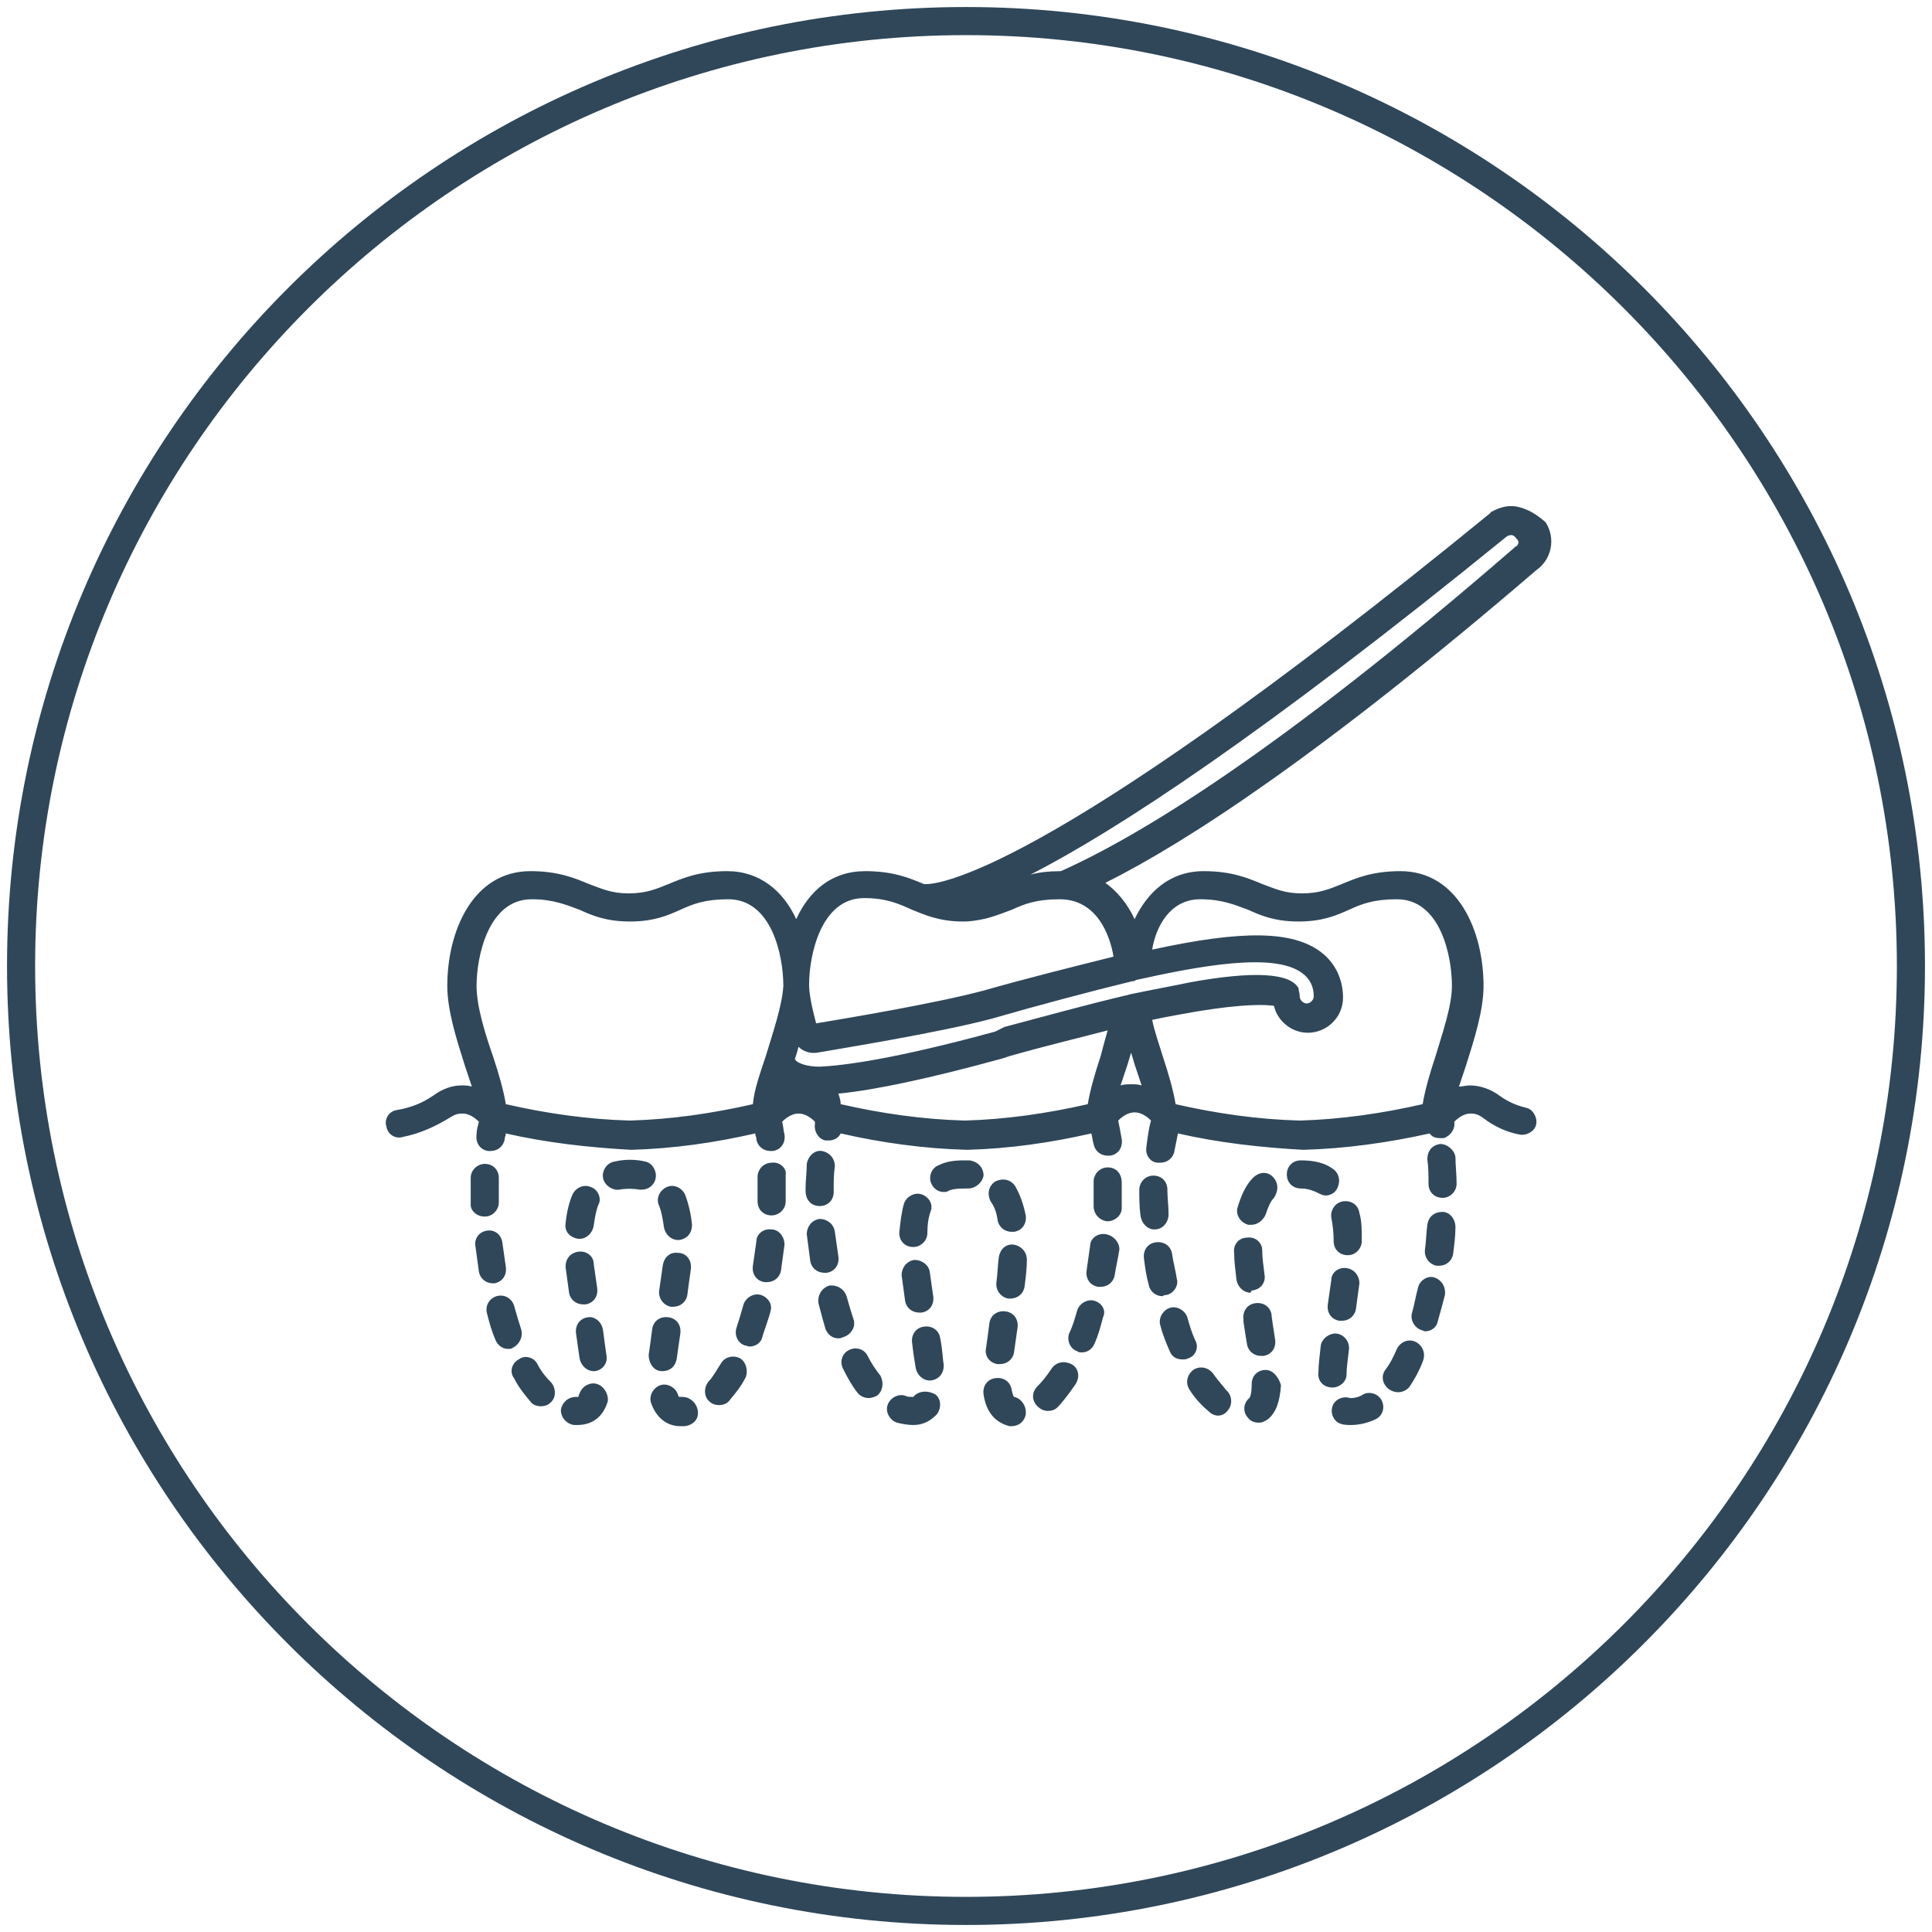 <?xml version="1.0" encoding="utf-8"?>
<!-- Generator: Adobe Illustrator 22.0.1, SVG Export Plug-In . SVG Version: 6.00 Build 0)  -->
<svg version="1.1" id="Layer_1" xmlns="http://www.w3.org/2000/svg" xmlns:xlink="http://www.w3.org/1999/xlink" x="0px" y="0px"
	 viewBox="0 0 165 165" style="enable-background:new 0 0 165 165;" xml:space="preserve">
<style type="text/css">
	.st0{fill:#2F4759;}
</style>
<g>
	<path class="st0" d="M93.5,111.1c-0.6-0.2-1.3,0.2-1.5,0.8c-0.2,0.7-0.4,1.4-0.7,2c-0.2,0.6,0.1,1.3,0.7,1.5
		c0.1,0.1,0.3,0.1,0.4,0.1c0.5,0,0.9-0.3,1.1-0.8c0.3-0.7,0.5-1.4,0.7-2.2C94.5,111.9,94.1,111.3,93.5,111.1z"/>
	<path class="st0" d="M70,103C70,103,70,103,70,103c0.7,0,1.2-0.5,1.2-1.2l0-0.2c0-0.7,0-1.3,0.1-2c0-0.7-0.5-1.2-1.1-1.3
		c-0.7-0.1-1.2,0.5-1.3,1.1c0,0.7-0.1,1.4-0.1,2.1l0,0.2C68.8,102.5,69.3,103,70,103z"/>
	<path class="st0" d="M91.5,116.5c-0.6-0.3-1.3-0.2-1.7,0.4c-0.4,0.6-0.8,1.1-1.2,1.5c-0.5,0.5-0.5,1.2,0,1.7
		c0.2,0.2,0.5,0.4,0.9,0.4c0.3,0,0.6-0.1,0.8-0.3c0.5-0.5,1-1.2,1.5-1.9C92.3,117.6,92.1,116.8,91.5,116.5z"/>
	<path class="st0" d="M94.4,105.4c-0.7-0.1-1.3,0.4-1.3,1c-0.1,0.7-0.2,1.4-0.3,2.1c-0.1,0.7,0.3,1.3,1,1.4c0.1,0,0.1,0,0.2,0
		c0.6,0,1.1-0.4,1.2-1c0.1-0.7,0.3-1.5,0.4-2.2C95.6,106.1,95.1,105.5,94.4,105.4z"/>
	<path class="st0" d="M85.2,104.2c0.1,0.6,0.6,1,1.2,1c0.1,0,0.1,0,0.2,0c0.7-0.1,1.1-0.7,1-1.4c-0.2-1-0.5-1.8-0.9-2.5
		c-0.4-0.6-1.1-0.7-1.7-0.4c-0.6,0.4-0.7,1.1-0.4,1.7C84.9,103,85.1,103.5,85.2,104.2z"/>
	<path class="st0" d="M70.6,108.7c0.7-0.1,1.1-0.7,1-1.4c-0.1-0.7-0.2-1.4-0.3-2.1c-0.1-0.7-0.7-1.1-1.3-1.1
		c-0.7,0.1-1.1,0.7-1.1,1.3c0.1,0.8,0.2,1.5,0.3,2.3c0.1,0.6,0.6,1,1.2,1C70.5,108.7,70.5,108.7,70.6,108.7z"/>
	<path class="st0" d="M78,119.3c0,0,0,0-0.1,0c-0.2,0-0.4,0-0.6-0.1c-0.6-0.2-1.3,0.2-1.5,0.8c-0.2,0.6,0.2,1.3,0.8,1.5
		c0.4,0.1,0.9,0.2,1.4,0.2c1,0,1.6-0.5,2-0.9c0.4-0.5,0.4-1.3-0.1-1.7C79.2,118.7,78.4,118.8,78,119.3z"/>
	<path class="st0" d="M74.1,115.8c-0.3-0.6-1-0.8-1.6-0.5c-0.6,0.3-0.8,1-0.5,1.6c0.4,0.8,0.8,1.5,1.2,2c0.2,0.3,0.6,0.5,1,0.5
		c0.2,0,0.5-0.1,0.7-0.2c0.5-0.4,0.6-1.1,0.3-1.7C74.8,117,74.4,116.4,74.1,115.8z"/>
	<path class="st0" d="M78.7,102c-0.6-0.2-1.3,0.2-1.5,0.8c-0.2,0.7-0.3,1.5-0.4,2.5c0,0.7,0.5,1.2,1.2,1.2c0,0,0,0,0,0
		c0.6,0,1.2-0.5,1.2-1.2c0-0.7,0.1-1.4,0.3-1.9C79.7,102.8,79.3,102.2,78.7,102z"/>
	<path class="st0" d="M72.9,112.7c-0.2-0.6-0.4-1.3-0.6-2c-0.2-0.6-0.8-1-1.5-0.9c-0.6,0.2-1,0.8-0.9,1.5c0.2,0.8,0.4,1.5,0.6,2.2
		c0.2,0.5,0.6,0.8,1.1,0.8c0.1,0,0.2,0,0.4-0.1C72.7,114,73.1,113.3,72.9,112.7z"/>
	<path class="st0" d="M85.2,116.5c0.1,0,0.1,0,0.2,0c0.6,0,1.1-0.4,1.2-1c0.1-0.7,0.2-1.4,0.3-2.1c0.1-0.7-0.3-1.3-1-1.4
		c-0.7-0.1-1.3,0.3-1.4,1c-0.1,0.8-0.2,1.5-0.3,2.2C84.1,115.8,84.5,116.4,85.2,116.5z"/>
	<path class="st0" d="M94.6,99.7C94.6,99.7,94.6,99.7,94.6,99.7c-0.7,0-1.2,0.6-1.2,1.2c0,0.2,0,0.5,0,0.7c0,0.5,0,1,0,1.4
		c0,0.7,0.5,1.2,1.1,1.3c0,0,0,0,0.1,0c0.6,0,1.2-0.5,1.2-1.1c0-0.5,0-1,0-1.5c0-0.2,0-0.5,0-0.7C95.8,100.2,95.3,99.7,94.6,99.7z"
		/>
	<path class="st0" d="M82.8,99.1c-0.2,0-0.3,0-0.5,0c-0.8,0-1.5,0.1-2.1,0.4c-0.6,0.2-0.9,0.9-0.7,1.5c0.2,0.5,0.6,0.8,1.1,0.8
		c0.1,0,0.3,0,0.4-0.1c0.4-0.2,1.1-0.2,1.7-0.2c0.6,0,1.2-0.5,1.3-1.1C84,99.7,83.5,99.2,82.8,99.1z"/>
	<path class="st0" d="M86.6,119.3c0,0-0.1-0.1-0.2-0.6c-0.1-0.7-0.7-1.1-1.4-1c-0.7,0.1-1.1,0.7-1,1.4c0.3,2,1.5,2.5,2.2,2.7
		c0.1,0,0.1,0,0.2,0c0.6,0,1.1-0.4,1.2-1C87.7,120.1,87.2,119.4,86.6,119.3z"/>
	<path class="st0" d="M78.9,113.3c-0.7,0.1-1.1,0.7-1,1.4c0.1,0.9,0.2,1.5,0.3,2.1c0.1,0.6,0.6,1.1,1.2,1.1c0,0,0.1,0,0.1,0
		c0.7-0.1,1.1-0.6,1.1-1.3c-0.1-0.6-0.1-1.3-0.3-2.3C80.2,113.6,79.6,113.2,78.9,113.3z"/>
	<path class="st0" d="M78.1,107.6c-0.7,0.1-1.1,0.7-1.1,1.3c0.1,0.7,0.2,1.5,0.3,2.2c0.1,0.6,0.6,1,1.2,1c0.1,0,0.1,0,0.2,0
		c0.7-0.1,1.1-0.7,1-1.4c-0.1-0.7-0.2-1.4-0.3-2.1C79.3,108,78.7,107.6,78.1,107.6z"/>
	<path class="st0" d="M86.6,106.3c-0.7-0.1-1.2,0.4-1.3,1.1c-0.1,0.7-0.1,1.4-0.2,2.1c-0.1,0.7,0.4,1.3,1,1.4c0.1,0,0.1,0,0.2,0
		c0.6,0,1.1-0.4,1.2-1c0.1-0.8,0.2-1.6,0.2-2.3C87.7,106.9,87.2,106.4,86.6,106.3z"/>
	<path class="st0" d="M115,108.3c-0.7-0.1-1.3,0.4-1.3,1c-0.1,0.7-0.2,1.4-0.3,2.1c-0.1,0.7,0.3,1.3,1,1.4c0.1,0,0.1,0,0.2,0
		c0.6,0,1.1-0.4,1.2-1c0.1-0.7,0.2-1.5,0.3-2.2C116.1,109,115.7,108.4,115,108.3z"/>
	<path class="st0" d="M116.4,119.1c-0.3,0.2-0.7,0.3-1,0.3c-0.1,0-0.1,0-0.1,0c-0.6-0.2-1.3,0.1-1.5,0.7c-0.2,0.6,0.1,1.3,0.7,1.5
		c0.3,0.1,0.6,0.1,0.9,0.1c0.7,0,1.5-0.2,2.1-0.5c0.6-0.3,0.8-1,0.5-1.6C117.7,119,116.9,118.8,116.4,119.1z"/>
	<path class="st0" d="M120.9,114.6c-0.6-0.3-1.3,0-1.6,0.6c-0.3,0.7-0.6,1.3-1,1.8c-0.4,0.6-0.2,1.3,0.4,1.7
		c0.2,0.1,0.4,0.2,0.7,0.2c0.4,0,0.8-0.2,1-0.5c0.4-0.6,0.8-1.3,1.1-2.1C121.8,115.6,121.5,114.9,120.9,114.6z"/>
	<path class="st0" d="M116.1,103.6c-0.1-0.7-0.7-1.1-1.4-1c-0.7,0.1-1.1,0.8-1,1.4c0.1,0.5,0.2,1.2,0.2,2c0,0.7,0.5,1.2,1.2,1.2
		s1.2-0.6,1.2-1.2C116.3,105,116.3,104.3,116.1,103.6z"/>
	<path class="st0" d="M113.2,102.1c0.4,0,0.8-0.2,1-0.6c0.3-0.6,0.2-1.3-0.4-1.7c-0.7-0.5-1.6-0.7-2.7-0.7c-0.7,0-1.2,0.5-1.2,1.2
		c0,0.7,0.5,1.2,1.2,1.2c0.6,0,1.1,0.2,1.5,0.4C112.8,102,113,102.1,113.2,102.1z"/>
	<path class="st0" d="M122.5,109.1c-0.6-0.2-1.3,0.3-1.4,0.9c-0.2,0.7-0.3,1.4-0.5,2.1c-0.2,0.6,0.2,1.3,0.8,1.5
		c0.1,0,0.2,0.1,0.3,0.1c0.5,0,1-0.3,1.1-0.9c0.2-0.7,0.4-1.4,0.6-2.2C123.5,109.9,123.1,109.3,122.5,109.1z"/>
	<path class="st0" d="M123,97.7c-0.7,0.1-1.1,0.6-1.1,1.3c0.1,0.7,0.1,1.4,0.1,2.1c0,0.7,0.5,1.2,1.2,1.2c0,0,0,0,0,0
		c0.7,0,1.2-0.6,1.2-1.2c0-0.8-0.1-1.6-0.1-2.3C124.2,98.2,123.6,97.7,123,97.7z"/>
	<path class="st0" d="M123.2,103.5c-0.7,0-1.2,0.4-1.3,1.1c-0.1,0.7-0.1,1.4-0.2,2.1c-0.1,0.7,0.4,1.3,1,1.4c0.1,0,0.1,0,0.2,0
		c0.6,0,1.1-0.4,1.2-1c0.1-0.8,0.2-1.5,0.2-2.3C124.3,104.1,123.8,103.5,123.2,103.5z"/>
	<path class="st0" d="M107,110.2c0.7-0.1,1.1-0.7,1-1.3c-0.1-0.8-0.2-1.5-0.2-2.1c0-0.7-0.6-1.2-1.3-1.1c-0.7,0-1.2,0.6-1.1,1.3
		c0,0.7,0.1,1.4,0.2,2.3c0.1,0.6,0.6,1.1,1.2,1.1C106.9,110.2,106.9,110.2,107,110.2z"/>
	<path class="st0" d="M102.1,114.5c-0.3-0.6-0.5-1.3-0.7-2c-0.2-0.6-0.9-1-1.5-0.8c-0.6,0.2-1,0.9-0.8,1.5c0.2,0.8,0.5,1.5,0.8,2.2
		c0.2,0.5,0.6,0.7,1.1,0.7c0.2,0,0.3,0,0.5-0.1C102.1,115.8,102.4,115.1,102.1,114.5z"/>
	<path class="st0" d="M103.6,117.3c-0.4-0.5-1.1-0.7-1.7-0.3c-0.5,0.4-0.7,1.1-0.3,1.7c0.5,0.8,1.1,1.4,1.7,1.9
		c0.2,0.2,0.5,0.3,0.7,0.3c0.4,0,0.7-0.2,0.9-0.5c0.4-0.5,0.3-1.3-0.2-1.7C104.5,118.4,104,117.9,103.6,117.3z"/>
	<path class="st0" d="M99.6,110.6c0.6-0.1,1.1-0.8,0.9-1.4c-0.1-0.7-0.3-1.4-0.4-2.1c-0.1-0.7-0.7-1.1-1.4-1c-0.7,0.1-1.1,0.7-1,1.4
		c0.1,0.8,0.2,1.5,0.4,2.2c0.1,0.6,0.6,1,1.2,1C99.4,110.6,99.5,110.6,99.6,110.6z"/>
	<path class="st0" d="M108.1,117C108.1,117,108,117,108.1,117c-0.7,0-1.2,0.5-1.2,1.2c0,1-0.2,1.2-0.2,1.2c-0.5,0.4-0.6,1.2-0.1,1.7
		c0.2,0.3,0.6,0.4,0.9,0.4c0.3,0,0.5-0.1,0.8-0.3c0.7-0.6,1-1.5,1.1-2.9C109.2,117.6,108.7,117,108.1,117z"/>
	<path class="st0" d="M108.6,112.3c-0.1-0.7-0.7-1.1-1.4-1c-0.7,0.1-1.1,0.7-1,1.4l0,0.2c0.1,0.7,0.2,1.3,0.3,1.9
		c0.1,0.6,0.6,1,1.2,1c0.1,0,0.1,0,0.2,0c0.7-0.1,1.1-0.7,1-1.4c-0.1-0.6-0.2-1.3-0.3-2L108.6,112.3z"/>
	<path class="st0" d="M108.7,100.5c-0.5-0.5-1.2-0.4-1.7,0.1c-0.6,0.6-1,1.5-1.3,2.5c-0.2,0.6,0.2,1.3,0.9,1.5c0.1,0,0.2,0,0.3,0
		c0.5,0,1-0.4,1.2-0.9c0.2-0.6,0.4-1.1,0.7-1.4C109.2,101.7,109.2,101,108.7,100.5z"/>
	<path class="st0" d="M98.6,105C98.6,105,98.7,105,98.6,105c0.7,0,1.2-0.6,1.2-1.3c0-0.7-0.1-1.4-0.1-2c0,0,0-0.1,0-0.1
		c0-0.7-0.5-1.2-1.2-1.2c-0.7,0-1.2,0.6-1.2,1.2c0,0.7,0,1.5,0.1,2.2C97.5,104.5,98,105,98.6,105z"/>
	<path class="st0" d="M113.8,118.5c0.6,0,1.2-0.5,1.2-1.1c0-0.6,0.1-1.2,0.2-2.1c0.1-0.7-0.4-1.3-1-1.4c-0.6-0.1-1.3,0.4-1.4,1
		c-0.1,0.9-0.2,1.7-0.2,2.3C112.5,117.9,113,118.5,113.8,118.5C113.7,118.5,113.7,118.5,113.8,118.5z"/>
	<path class="st0" d="M58.5,102c-0.3-0.6-1-0.9-1.6-0.6c-0.6,0.3-0.9,1-0.6,1.6c0.2,0.5,0.3,1.1,0.4,1.8c0.1,0.6,0.6,1.1,1.2,1.1
		c0,0,0.1,0,0.1,0c0.7-0.1,1.1-0.6,1.1-1.3C59,103.6,58.8,102.8,58.5,102z"/>
	<path class="st0" d="M65.9,105c-0.7-0.1-1.3,0.4-1.3,1c-0.1,0.7-0.2,1.4-0.3,2.1c-0.1,0.7,0.3,1.3,1,1.4c0.1,0,0.1,0,0.2,0
		c0.6,0,1.1-0.4,1.2-1c0.1-0.7,0.2-1.5,0.3-2.2C67,105.6,66.5,105,65.9,105z"/>
	<path class="st0" d="M57.9,107c-0.7-0.1-1.2,0.4-1.3,1.1c-0.1,0.7-0.2,1.4-0.3,2.1c-0.1,0.7,0.4,1.3,1,1.4c0.1,0,0.1,0,0.2,0
		c0.6,0,1.1-0.4,1.2-1c0.1-0.8,0.2-1.5,0.3-2.2C59.1,107.6,58.6,107,57.9,107z"/>
	<path class="st0" d="M58.3,119.3c-0.1,0-0.3,0-0.3,0c0,0-0.1-0.1-0.1-0.2c-0.2-0.6-0.9-1-1.5-0.8c-0.6,0.2-1,0.9-0.8,1.5
		c0.4,1.2,1.3,2,2.5,2c0.1,0,0.2,0,0.4,0c0.7-0.1,1.2-0.6,1.1-1.3C59.5,119.8,58.9,119.3,58.3,119.3z"/>
	<path class="st0" d="M65.9,99.3c-0.7,0-1.2,0.6-1.2,1.2c0,0.4,0,0.7,0,1.1c0,0.3,0,0.7,0,1c0,0.7,0.5,1.2,1.2,1.2c0,0,0,0,0,0
		c0.6,0,1.2-0.5,1.2-1.2c0-0.4,0-0.7,0-1.1c0-0.4,0-0.8,0-1.2C67.2,99.8,66.6,99.2,65.9,99.3z"/>
	<path class="st0" d="M63.2,116c-0.6-0.3-1.3-0.1-1.6,0.4c-0.4,0.6-0.7,1.2-1.1,1.6c-0.4,0.5-0.4,1.3,0.1,1.7
		c0.2,0.2,0.5,0.3,0.8,0.3c0.3,0,0.7-0.1,0.9-0.4c0.5-0.6,1-1.2,1.4-2C63.9,117,63.7,116.3,63.2,116z"/>
	<path class="st0" d="M45.9,116.5c-0.3-0.6-1.1-0.8-1.6-0.4c-0.6,0.3-0.8,1.1-0.4,1.6c0.4,0.8,0.9,1.4,1.4,2
		c0.2,0.3,0.6,0.4,0.9,0.4c0.3,0,0.6-0.1,0.8-0.3c0.5-0.4,0.5-1.2,0.1-1.7C46.6,117.6,46.2,117.1,45.9,116.5z"/>
	<path class="st0" d="M41.4,103.9C41.4,103.9,41.4,103.9,41.4,103.9c0.7,0,1.2-0.6,1.2-1.2c0-0.3,0-0.7,0-1c0-0.4,0-0.7,0-1.1
		c0-0.7-0.5-1.2-1.2-1.2c-0.6,0-1.2,0.5-1.2,1.2c0,0.4,0,0.8,0,1.2c0,0.4,0,0.7,0,1.1C40.2,103.4,40.7,103.9,41.4,103.9z"/>
	<path class="st0" d="M42.2,109.6c0.7-0.1,1.1-0.7,1-1.4c-0.1-0.7-0.2-1.4-0.3-2.1c-0.1-0.7-0.7-1.1-1.3-1c-0.7,0.1-1.1,0.7-1,1.3
		c0.1,0.7,0.2,1.5,0.3,2.2c0.1,0.6,0.6,1,1.2,1C42,109.6,42.1,109.6,42.2,109.6z"/>
	<path class="st0" d="M44.5,113.5c-0.2-0.6-0.4-1.3-0.6-2c-0.2-0.6-0.8-1-1.5-0.8c-0.6,0.2-1,0.8-0.8,1.5c0.2,0.8,0.4,1.5,0.7,2.2
		c0.2,0.5,0.6,0.8,1.1,0.8c0.1,0,0.3,0,0.4-0.1C44.4,114.8,44.7,114.1,44.5,113.5z"/>
	<path class="st0" d="M65,110.6c-0.6-0.2-1.3,0.2-1.5,0.8c-0.2,0.7-0.4,1.4-0.6,2c-0.2,0.6,0.1,1.3,0.7,1.5c0.1,0,0.3,0.1,0.4,0.1
		c0.5,0,1-0.3,1.1-0.8c0.2-0.7,0.5-1.4,0.7-2.2C66,111.4,65.6,110.8,65,110.6z"/>
	<path class="st0" d="M50.2,112.5c-0.7,0.1-1.1,0.7-1,1.4c0.1,0.7,0.2,1.5,0.3,2.1c0.1,0.6,0.6,1.1,1.2,1.1c0,0,0.1,0,0.1,0
		c0.7-0.1,1.1-0.7,1-1.3c-0.1-0.7-0.2-1.4-0.3-2.2C51.4,112.9,50.8,112.4,50.2,112.5z"/>
	<path class="st0" d="M49.4,106.9c-0.7,0.1-1.1,0.6-1.1,1.3c0.1,0.7,0.2,1.5,0.3,2.2c0.1,0.6,0.6,1,1.2,1c0.1,0,0.1,0,0.2,0
		c0.7-0.1,1.1-0.7,1-1.4c-0.1-0.7-0.2-1.4-0.3-2.1C50.7,107.3,50.1,106.8,49.4,106.9z"/>
	<path class="st0" d="M51,118.2c-0.6-0.2-1.3,0.2-1.5,0.8c-0.1,0.2-0.1,0.3-0.1,0.3c0,0,0,0-0.1,0l-0.1,0c-0.7,0-1.2,0.5-1.3,1.1
		c0,0.7,0.5,1.2,1.1,1.3c0.1,0,0.2,0,0.3,0c1.3,0,2.2-0.7,2.6-2C52,119.1,51.6,118.4,51,118.2z"/>
	<path class="st0" d="M56,100.6c0.1-0.6-0.3-1.3-0.9-1.4c-0.8-0.2-1.8-0.2-2.6,0c-0.7,0.1-1.1,0.8-1,1.4c0.1,0.6,0.8,1.1,1.4,1
		c0.5-0.1,1.2-0.1,1.7,0c0.1,0,0.2,0,0.2,0C55.4,101.6,55.9,101.2,56,100.6z"/>
	<path class="st0" d="M50.5,101.4c-0.6-0.3-1.3,0-1.6,0.6c-0.3,0.7-0.5,1.5-0.6,2.5c-0.1,0.7,0.4,1.2,1.1,1.3c0,0,0.1,0,0.1,0
		c0.6,0,1.1-0.5,1.2-1.1c0.1-0.7,0.2-1.3,0.4-1.8C51.4,102.4,51.1,101.6,50.5,101.4z"/>
	<path class="st0" d="M56.5,117.1c0,0,0.1,0,0.1,0c0.6,0,1.1-0.4,1.2-1.1c0.1-0.7,0.2-1.4,0.3-2.1c0.1-0.7-0.3-1.3-1-1.4
		c-0.7-0.1-1.3,0.3-1.4,1c-0.1,0.8-0.2,1.5-0.3,2.2C55.4,116.5,55.9,117.1,56.5,117.1z"/>
	<path class="st0" d="M129.7,43.3c-0.8-0.2-1.6,0-2.3,0.4c0,0-0.1,0-0.1,0.1C88.5,75.5,79.6,75.6,78.9,75.5c-1.2-0.5-2.6-1.1-5-1.1
		c-2.9,0-4.8,1.7-5.9,4.1c-1.1-2.4-3.1-4.1-5.9-4.1c-2.4,0-3.8,0.6-5,1.1c-1,0.4-1.9,0.8-3.4,0.8c-1.5,0-2.3-0.4-3.4-0.8
		c-1.2-0.5-2.6-1.1-5-1.1c-4.9,0-7.1,5.1-7.1,9.8c0,2.1,0.8,4.6,1.5,6.8c0.2,0.6,0.4,1.2,0.6,1.8c-0.3-0.1-0.6-0.1-0.9-0.1
		c-0.8,0-1.6,0.3-2.3,0.8c-1,0.7-2,1.1-3.2,1.3c-0.7,0.1-1.1,0.8-0.9,1.4c0.1,0.7,0.8,1.1,1.4,0.9c1.5-0.3,2.8-0.9,4.1-1.7
		c0.3-0.2,0.6-0.3,1-0.3c0.6,0,1.1,0.4,1.4,0.7c-0.1,0.4-0.2,0.7-0.2,1.1c-0.1,0.7,0.3,1.3,1,1.4c0.1,0,0.1,0,0.2,0
		c0.6,0,1.1-0.4,1.2-1c0-0.2,0.1-0.3,0.1-0.5c3.5,0.8,7.1,1.2,10.7,1.4c3.6-0.1,7.1-0.6,10.6-1.4c0,0.2,0.1,0.3,0.1,0.5
		c0.1,0.6,0.6,1,1.2,1c0.1,0,0.1,0,0.2,0c0.7-0.1,1.1-0.7,1-1.4c-0.1-0.4-0.1-0.7-0.2-1.1c0.3-0.3,0.8-0.7,1.4-0.7
		c0.6,0,1.1,0.4,1.4,0.7l0,0.2c-0.1,0.6,0.3,1.3,0.9,1.4c0.1,0,0.2,0,0.3,0c0.4,0,0.8-0.2,1-0.6c3.5,0.8,7.1,1.3,10.8,1.4
		c3.6-0.1,7.1-0.6,10.6-1.4c0.1,0.3,0.1,0.6,0.2,0.9c0.1,0.6,0.6,1,1.2,1c0.1,0,0.1,0,0.2,0c0.7-0.1,1.1-0.7,1-1.4
		c-0.1-0.6-0.2-1.1-0.3-1.6c0.3-0.3,0.8-0.7,1.4-0.7c0.6,0,1.1,0.4,1.4,0.7c-0.2,0.7-0.3,1.5-0.4,2.3c-0.1,0.7,0.4,1.3,1,1.3
		c0.1,0,0.1,0,0.2,0c0.6,0,1.1-0.4,1.2-1c0.1-0.5,0.2-1,0.3-1.5c3.5,0.8,7.1,1.2,10.7,1.4c3.6-0.1,7.2-0.6,10.8-1.4
		c0.2,0.3,0.5,0.4,0.9,0.4c0.1,0,0.2,0,0.3,0c0.6-0.2,1-0.8,0.9-1.4c0.3-0.3,0.8-0.7,1.4-0.7c0.4,0,0.7,0.1,1.1,0.4
		c0.9,0.7,2,1.2,3.1,1.4c0.6,0.1,1.3-0.3,1.4-0.9c0.1-0.6-0.3-1.3-0.9-1.4c-0.8-0.2-1.5-0.5-2.2-1c-0.8-0.6-1.7-0.9-2.6-0.9
		c-0.3,0-0.6,0.1-0.9,0.1c0.2-0.6,0.4-1.2,0.6-1.8c0.7-2.2,1.5-4.7,1.5-6.8c0-4.7-2.2-9.8-7.1-9.8c-2.4,0-3.8,0.6-5,1.1
		c-1,0.4-1.9,0.8-3.4,0.8c-1.5,0-2.3-0.4-3.4-0.8c-1.2-0.5-2.6-1.1-5-1.1c-2.9,0-4.8,1.8-5.9,4.1c-0.6-1.3-1.5-2.4-2.5-3.1
		c7-3.5,18.5-11,36.8-26.7c1.3-0.9,1.7-2.7,0.8-4.1C131.2,43.9,130.5,43.5,129.7,43.3z M65.4,90.2c-0.5,1.5-1,2.9-1.1,4.1
		c-3.5,0.8-7,1.3-10.5,1.4c-3.6-0.1-7.1-0.6-10.6-1.4c-0.2-1.2-0.6-2.6-1.1-4.1c-0.7-2-1.4-4.3-1.4-6c0-2.5,1-7.4,4.7-7.4
		c1.9,0,3,0.5,4.1,0.9c1.1,0.5,2.3,1,4.3,1c2,0,3.2-0.5,4.3-1c1.1-0.5,2.1-0.9,4.1-0.9c3.7,0,4.7,4.8,4.7,7.4
		C66.8,85.9,66,88.2,65.4,90.2z M94,90.2c-0.5,1.5-0.9,2.9-1.1,4.1c-3.5,0.8-7,1.3-10.5,1.4c-3.6-0.1-7.1-0.6-10.6-1.4
		c0-0.3-0.1-0.6-0.2-0.9c3.1-0.3,7.8-1.3,14-3l0.6-0.2c2.8-0.8,5.7-1.5,8.4-2.2C94.4,88.7,94.2,89.4,94,90.2z M96.6,92.6
		c-0.3,0-0.6,0-0.9,0.1c0.2-0.6,0.4-1.2,0.6-1.8c0.1-0.3,0.2-0.7,0.3-1c0.1,0.3,0.2,0.7,0.3,1c0.2,0.6,0.4,1.2,0.6,1.8
		C97.2,92.6,96.9,92.6,96.6,92.6z M102.5,76.8c1.9,0,3,0.5,4.1,0.9c1.1,0.5,2.3,1,4.3,1c2,0,3.2-0.5,4.3-1c1.1-0.5,2.1-0.9,4.1-0.9
		c3.7,0,4.7,4.8,4.7,7.4c0,1.7-0.8,4-1.4,6c-0.5,1.5-0.9,2.9-1.1,4.1c-3.5,0.8-7,1.3-10.5,1.4c-3.6-0.1-7.1-0.6-10.6-1.4
		c-0.2-1.2-0.6-2.6-1.1-4.1c-0.3-1-0.7-2.1-0.9-3.1c1.4-0.3,2.6-0.5,3.7-0.7c4.2-0.7,6-0.6,6.7-0.5c0.3,1.3,1.5,2.3,2.9,2.3
		c1.6,0,3-1.3,3-3c0-1.6-0.7-3-1.9-3.9c-2.4-1.8-6.6-1.9-14.4-0.2C98.7,79.2,99.9,76.8,102.5,76.8z M96.7,83.8
		C96.7,83.8,96.7,83.8,96.7,83.8c0.1,0,0.2,0,0.3-0.1c5.4-1.2,11.8-2.4,14.2-0.6c0.7,0.5,1,1.2,1,2c0,0.3-0.3,0.6-0.6,0.6
		c-0.3,0-0.6-0.3-0.6-0.6c0-0.3-0.1-0.5-0.1-0.7c-0.7-1.3-3.8-1.5-9.3-0.5c-1.4,0.3-3.1,0.6-5,1c-0.1,0-0.3,0.1-0.4,0.1c0,0,0,0,0,0
		c0,0,0,0,0,0c-3.4,0.8-7,1.8-10.4,2.7L85,88.1c-8.8,2.4-13,2.9-15,3c0,0,0,0,0,0c-1.1,0-1.8-0.3-2-0.5c-0.1-0.1-0.1-0.1-0.1-0.2
		c0.1-0.3,0.2-0.6,0.3-1c0.4,0.4,1,0.6,1.6,0.5c1.7-0.3,10.4-1.7,14.9-2.9C88.5,85.9,93,84.7,96.7,83.8z M95.1,81.7
		c-3.6,0.9-7.6,1.9-11.1,2.9c-4.1,1.1-11.9,2.4-14.3,2.8c-0.4-1.5-0.6-2.6-0.6-3.3c0-2.5,1-7.4,4.7-7.4c1.9,0,3,0.5,4.1,1
		c1,0.4,2.3,1,4.3,1l0.3,0c0,0,0,0,0,0h0c0,0,0,0,0,0l0,0c1.7-0.1,2.8-0.6,3.9-1c1.1-0.5,2.1-0.9,4.1-0.9
		C93.7,76.8,94.8,79.9,95.1,81.7z M129.4,46.7c0,0-0.1,0.1-0.1,0.1C109,64.4,97.1,71.5,90.6,74.4c-1,0-1.9,0.1-2.6,0.3
		c7.4-3.8,19.8-11.9,40.7-28.9c0.2-0.1,0.3-0.1,0.4-0.1c0.1,0,0.3,0.1,0.4,0.3C129.8,46.2,129.7,46.6,129.4,46.7z"/>
	<path class="st0" d="M82.5,0.6C37.3,0.6,0.6,37.3,0.6,82.5c0,45.2,36.7,81.9,81.9,81.9s81.9-36.8,81.9-81.9
		C164.4,37.3,127.7,0.6,82.5,0.6z M82.5,162C38.7,162,3,126.4,3,82.5C3,38.7,38.7,3,82.5,3C126.3,3,162,38.7,162,82.5
		C162,126.4,126.3,162,82.5,162z"/>
</g>
</svg>
